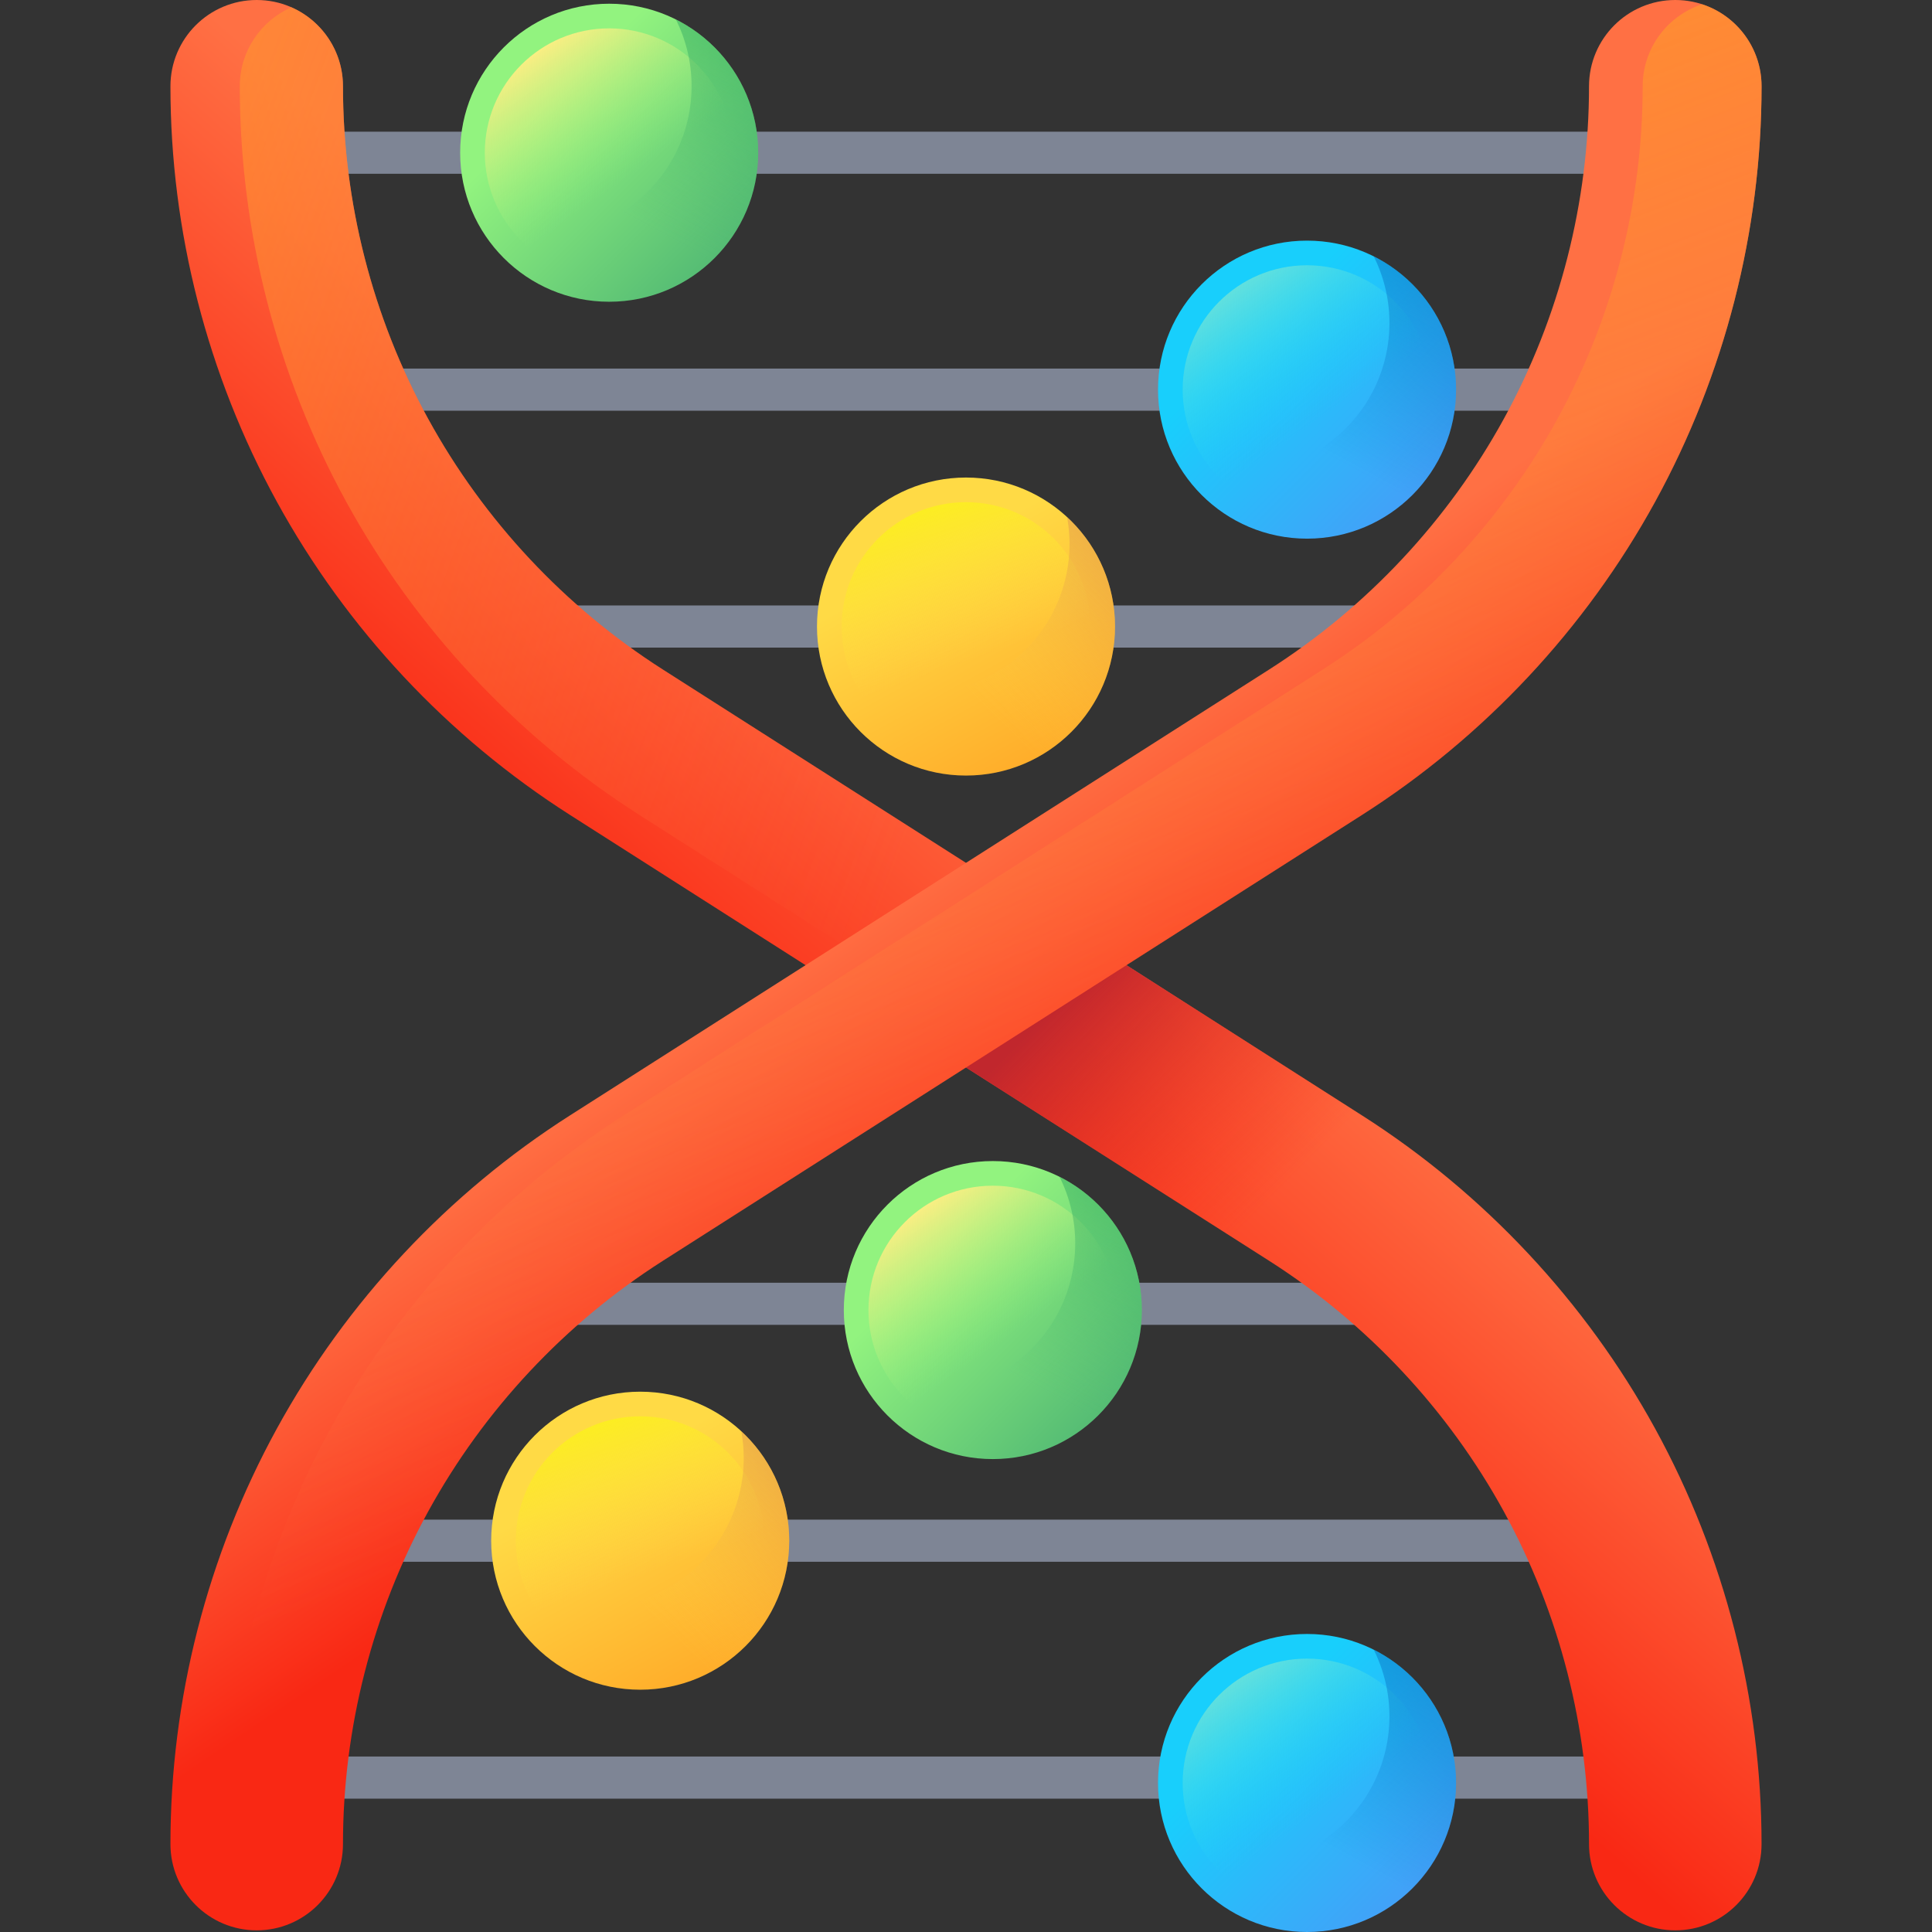 <svg xmlns:xlink="http://www.w3.org/1999/xlink" height="512" viewBox="0 0 510 510" width="512" xmlns="http://www.w3.org/2000/svg"><rect x="0" y="0" width="510" height="510" fill="#333333" stroke="none"/><linearGradient id="a"><stop offset="0" stop-color="#ff7044"/><stop offset="1" stop-color="#f92814"/></linearGradient><linearGradient id="l" gradientUnits="userSpaceOnUse" x1="292.028" x2="213.085" xlink:href="#a" y1="213.005" y2="302.069"/><linearGradient id="b"><stop offset="0" stop-color="#ff7044" stop-opacity="0"/><stop offset="1" stop-color="#ffa425"/></linearGradient><linearGradient id="m" gradientUnits="userSpaceOnUse" x1="232.334" x2="-108.74" xlink:href="#b" y1="243.073" y2="117.574"/><linearGradient id="n" gradientUnits="userSpaceOnUse" x1="335.569" x2="281.553" y1="316.579" y2="262.563"><stop offset="0" stop-color="#f92814" stop-opacity="0"/><stop offset="1" stop-color="#c1272d"/></linearGradient><linearGradient id="o" gradientUnits="userSpaceOnUse" x1="239.063" x2="289.667" xlink:href="#a" y1="231.194" y2="306.088"/><linearGradient id="p" gradientUnits="userSpaceOnUse" x1="296.016" x2="164.445" xlink:href="#b" y1="343.27" y2=".173"/><linearGradient id="c"><stop offset="0" stop-color="#ffda45"/><stop offset="1" stop-color="#ffa425"/></linearGradient><linearGradient id="q" gradientTransform="rotate(16.13 -1475.068 -4651.949)" gradientUnits="userSpaceOnUse" x1="1511.468" x2="1562.415" xlink:href="#c" y1="-519.607" y2="-468.659"/><linearGradient id="d"><stop offset="0" stop-color="#ffda45" stop-opacity="0"/><stop offset="1" stop-color="#fcee21"/></linearGradient><linearGradient id="r" gradientTransform="rotate(16.13 -1475.068 -4651.949)" gradientUnits="userSpaceOnUse" x1="1530.905" x2="1506.634" xlink:href="#d" y1="-498.197" y2="-532.607"/><linearGradient id="e"><stop offset="0" stop-color="#ffda45" stop-opacity="0"/><stop offset="1" stop-color="#b53759"/></linearGradient><linearGradient id="s" gradientTransform="rotate(16.13 -1475.068 -4651.949)" gradientUnits="userSpaceOnUse" x1="1527.552" x2="1581.623" xlink:href="#e" y1="-489.812" y2="-590.376"/><linearGradient id="t" gradientTransform="rotate(16.13 -1475.068 -4651.949)" gradientUnits="userSpaceOnUse" x1="1495.833" x2="1546.78" xlink:href="#c" y1="-263.905" y2="-212.957"/><linearGradient id="u" gradientTransform="rotate(16.13 -1475.068 -4651.949)" gradientUnits="userSpaceOnUse" x1="1515.27" x2="1490.999" xlink:href="#d" y1="-242.496" y2="-276.905"/><linearGradient id="v" gradientTransform="rotate(16.13 -1475.068 -4651.949)" gradientUnits="userSpaceOnUse" x1="1511.917" x2="1565.988" xlink:href="#e" y1="-234.111" y2="-334.674"/><linearGradient id="f"><stop offset="0" stop-color="#18cffc"/><stop offset="1" stop-color="#4a98f7"/></linearGradient><linearGradient id="w" gradientUnits="userSpaceOnUse" x1="330.308" x2="381.256" xlink:href="#f" y1="88.138" y2="139.085"/><linearGradient id="g"><stop offset="0" stop-color="#18cffc" stop-opacity="0"/><stop offset="1" stop-color="#65e1dc"/></linearGradient><linearGradient id="x" gradientUnits="userSpaceOnUse" x1="349.746" x2="325.475" xlink:href="#g" y1="109.547" y2="75.137"/><linearGradient id="h"><stop offset="0" stop-color="#0469bc" stop-opacity="0"/><stop offset="1" stop-color="#0469bc"/></linearGradient><linearGradient id="y" gradientUnits="userSpaceOnUse" x1="346.392" x2="400.463" xlink:href="#h" y1="117.932" y2="17.368"/><linearGradient id="z" gradientUnits="userSpaceOnUse" x1="330.308" x2="381.256" xlink:href="#f" y1="455.945" y2="506.893"/><linearGradient id="A" gradientUnits="userSpaceOnUse" x1="349.746" x2="325.475" xlink:href="#g" y1="477.354" y2="442.945"/><linearGradient id="B" gradientUnits="userSpaceOnUse" x1="346.392" x2="400.463" xlink:href="#h" y1="485.739" y2="385.175"/><linearGradient id="i"><stop offset="0" stop-color="#92f37f"/><stop offset="1" stop-color="#4ab272"/></linearGradient><linearGradient id="C" gradientUnits="userSpaceOnUse" x1="146.091" x2="197.038" xlink:href="#i" y1="25.599" y2="76.547"/><linearGradient id="j"><stop offset="0" stop-color="#92f37f" stop-opacity="0"/><stop offset="1" stop-color="#ffee83"/></linearGradient><linearGradient id="D" gradientUnits="userSpaceOnUse" x1="165.529" x2="141.257" xlink:href="#j" y1="47.009" y2="12.599"/><linearGradient id="k"><stop offset="0" stop-color="#4ab272" stop-opacity="0"/><stop offset="1" stop-color="#009245"/></linearGradient><linearGradient id="E" gradientUnits="userSpaceOnUse" x1="162.175" x2="216.246" xlink:href="#k" y1="55.393" y2="-45.171"/><linearGradient id="F" gradientUnits="userSpaceOnUse" x1="247.364" x2="298.311" xlink:href="#i" y1="331.107" y2="382.055"/><linearGradient id="G" gradientUnits="userSpaceOnUse" x1="266.802" x2="242.53" xlink:href="#j" y1="352.516" y2="318.107"/><linearGradient id="H" gradientUnits="userSpaceOnUse" x1="263.448" x2="317.519" xlink:href="#k" y1="360.901" y2="260.337"/><path d="M78.56 34.756h352.881v11.122H78.56zm0 62.538h352.881v11.122H78.56zm47.078 62.539h258.725v11.122H125.638zm305.803 314.973H78.56v-11.122h352.881zm0-62.538H78.56v-11.122h352.881zm-47.078-62.539H125.638v-11.122h258.725z" fill="#7e8595"/><path d="M442.236 509.561c-12.577 0-22.772-10.195-22.772-22.772 0-30.599-7.775-60.955-22.487-87.785-14.711-26.83-36.124-49.708-61.923-66.161L150.456 215.118c-32.234-20.557-58.987-49.143-77.367-82.665S44.992 61.003 44.992 22.772C44.992 10.195 55.187 0 67.764 0s22.772 10.195 22.772 22.772c0 30.599 7.775 60.955 22.487 87.785 14.711 26.83 36.123 49.708 61.922 66.161l184.597 117.725c32.234 20.557 58.988 49.143 77.368 82.665s28.096 71.45 28.096 109.681c.002 12.577-10.193 22.772-22.77 22.772z" fill="url(#l)"/><path d="M436.911 377.108c-18.381-33.522-45.135-62.108-77.368-82.665L174.946 176.718c-25.799-16.453-47.211-39.331-61.922-66.161-14.712-26.83-22.487-57.186-22.487-87.785 0-9.32-5.601-17.328-13.619-20.852C68.9 5.445 63.299 13.452 63.299 22.772c0 38.231 9.716 76.159 28.096 109.681s45.134 62.108 77.367 82.665l184.597 117.725c25.799 16.453 47.212 39.331 61.923 66.161 14.712 26.83 22.487 57.186 22.487 87.785 0 9.32 5.602 17.328 13.619 20.852 8.018-3.525 13.619-11.532 13.619-20.852.001-38.231-9.715-76.158-28.096-109.681z" fill="url(#m)"/><path d="M359.543 294.443l-82.725-52.757-43.606 26.209 101.842 64.949c10.263 6.545 19.817 14.122 28.546 22.544h59.719c-17.064-24.183-38.759-44.99-63.776-60.945z" fill="url(#n)"/><path d="M67.764 509.561c-12.577 0-22.772-10.195-22.772-22.772 0-38.231 9.716-76.159 28.096-109.681s45.134-62.108 77.367-82.665l184.597-117.725c25.799-16.453 47.212-39.331 61.923-66.161 14.712-26.83 22.487-57.186 22.487-87.785C419.464 10.195 429.659 0 442.236 0s22.772 10.195 22.772 22.772c0 38.231-9.716 76.159-28.096 109.681s-45.135 62.108-77.368 82.665L174.946 332.843c-25.799 16.452-47.211 39.331-61.922 66.161-14.712 26.83-22.487 57.186-22.487 87.785-.001 12.577-10.196 22.772-22.773 22.772z" fill="url(#o)"/><path d="M174.946 332.843l184.597-117.725c32.234-20.557 58.988-49.143 77.368-82.665s28.096-71.45 28.096-109.681c0-10.104-6.582-18.665-15.69-21.643-9.108 2.978-15.69 11.54-15.69 21.643 0 30.599-7.775 60.955-22.487 87.785-14.711 26.83-36.124 49.708-61.923 66.161L164.62 294.443c-32.234 20.557-58.987 49.143-77.367 82.665s-28.096 71.45-28.096 109.681c0 10.104 6.582 18.665 15.69 21.643 9.108-2.978 15.69-11.54 15.69-21.643 0-30.599 7.775-60.955 22.487-87.785 14.711-26.83 36.122-49.708 61.922-66.161z" fill="url(#p)"/><circle cx="255.001" cy="165.394" fill="url(#q)" r="39.337"/><circle cx="255.001" cy="165.394" fill="url(#r)" r="32.83"/><path d="M281.673 136.473a39.171 39.171 0 01-.899 18.057c-6.03 20.871-27.838 32.903-48.71 26.872a39.173 39.173 0 01-15.754-8.87c2.627 14.177 12.977 26.379 27.771 30.653 20.872 6.03 42.68-6.001 48.71-26.872 4.275-14.794-.527-30.057-11.118-39.84z" fill="url(#s)"/><circle cx="168.997" cy="406.706" fill="url(#t)" r="39.337"/><circle cx="168.997" cy="406.706" fill="url(#u)" r="32.83"/><path d="M195.67 377.785a39.171 39.171 0 01-.899 18.057c-6.03 20.871-27.838 32.903-48.71 26.872a39.173 39.173 0 01-15.754-8.87c2.627 14.177 12.977 26.379 27.771 30.653 20.872 6.03 42.68-6.001 48.71-26.872 4.275-14.794-.527-30.057-11.118-39.84z" fill="url(#v)"/><circle cx="345.026" cy="102.856" fill="url(#w)" r="39.337"/><circle cx="345.026" cy="102.856" fill="url(#x)" r="32.83"/><path d="M362.623 67.667a39.172 39.172 0 014.149 17.597c0 21.725-17.612 39.337-39.337 39.337a39.159 39.159 0 01-17.597-4.149c6.459 12.89 19.789 21.74 35.188 21.74 21.725 0 39.337-17.612 39.337-39.337 0-15.399-8.85-28.729-21.74-35.188z" fill="url(#y)"/><circle cx="345.026" cy="470.663" fill="url(#z)" r="39.337"/><circle cx="345.026" cy="470.663" fill="url(#A)" r="32.83"/><path d="M362.623 435.475a39.172 39.172 0 014.149 17.597c0 21.725-17.612 39.337-39.337 39.337a39.159 39.159 0 01-17.597-4.149c6.459 12.89 19.789 21.74 35.188 21.74 21.725 0 39.337-17.612 39.337-39.337 0-15.399-8.85-28.73-21.74-35.188z" fill="url(#B)"/><circle cx="160.809" cy="40.317" fill="url(#C)" r="39.337"/><circle cx="160.809" cy="40.317" fill="url(#D)" r="32.83"/><path d="M178.405 5.129a39.172 39.172 0 014.149 17.597c0 21.725-17.612 39.337-39.337 39.337a39.159 39.159 0 01-17.597-4.149c6.459 12.89 19.789 21.74 35.188 21.74 21.725 0 39.337-17.612 39.337-39.337.001-15.399-8.849-28.729-21.74-35.188z" fill="url(#E)"/><circle cx="262.082" cy="345.825" fill="url(#F)" r="39.337"/><circle cx="262.082" cy="345.825" fill="url(#G)" r="32.83"/><path d="M279.678 310.637a39.172 39.172 0 014.149 17.597c0 21.725-17.612 39.337-39.337 39.337a39.159 39.159 0 01-17.597-4.149c6.459 12.89 19.789 21.74 35.188 21.74 21.725 0 39.337-17.612 39.337-39.337.001-15.399-8.849-28.73-21.74-35.188z" fill="url(#H)"/></svg>